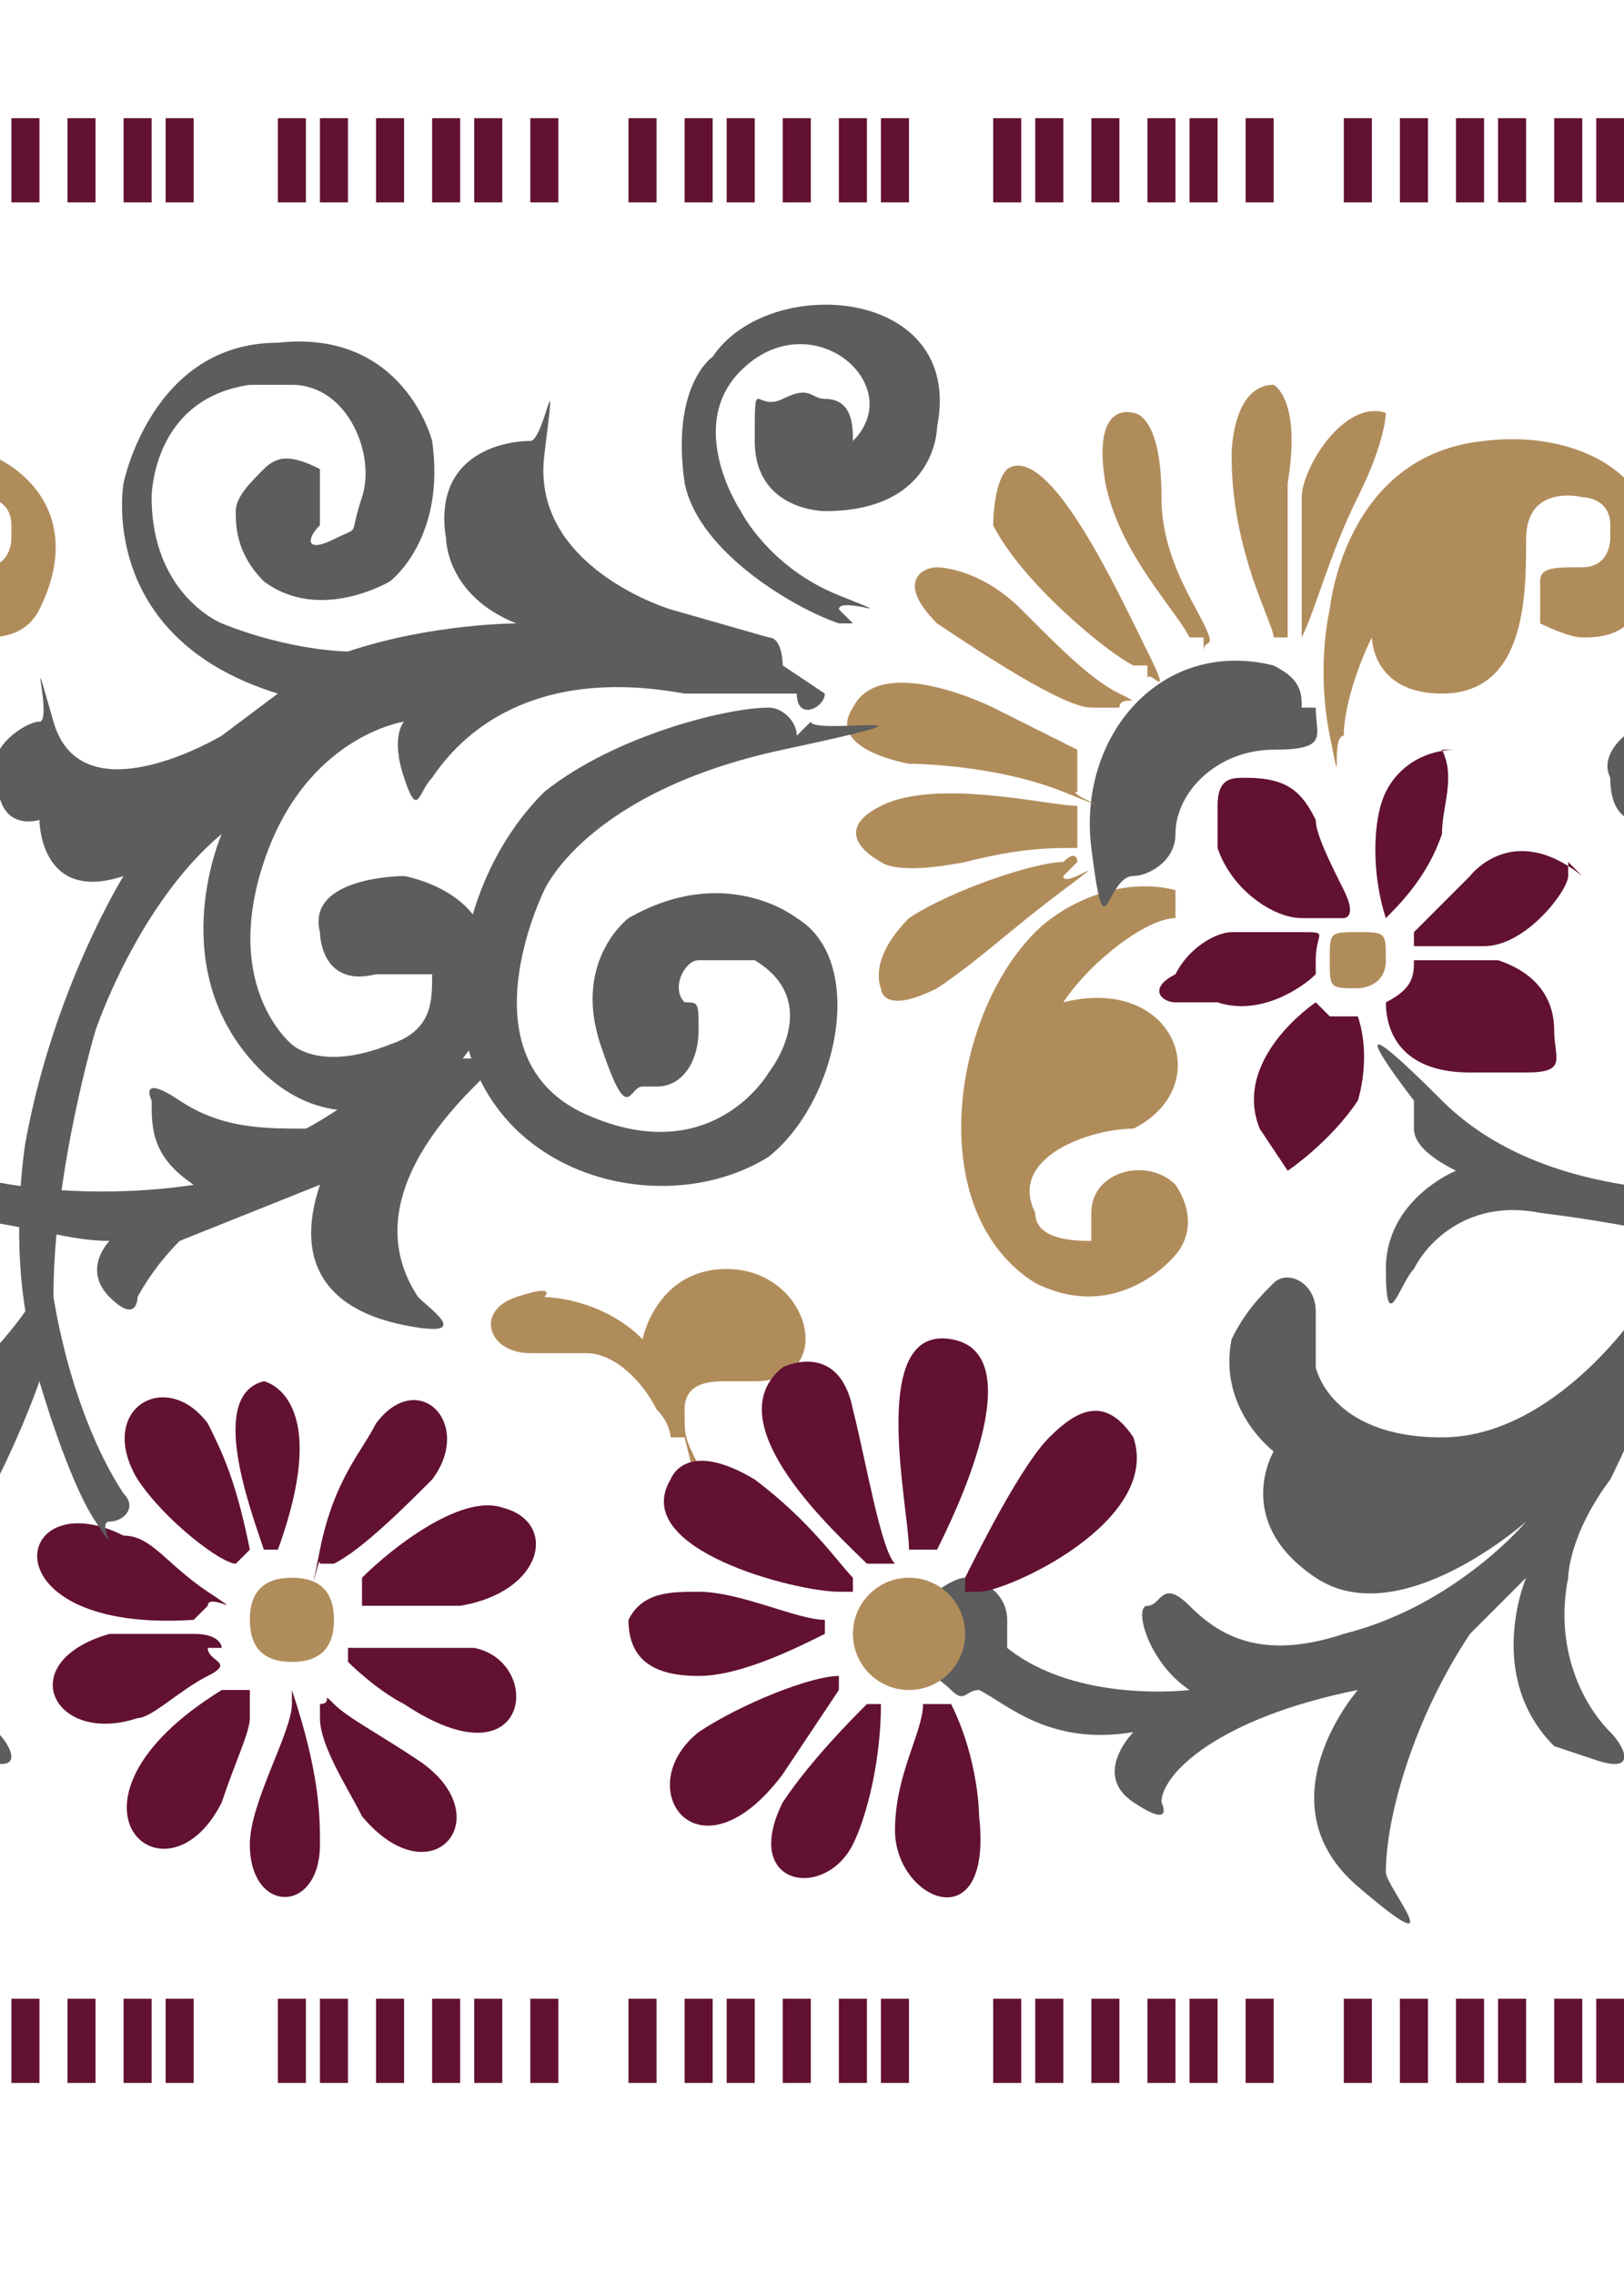 <svg width="55" height="77" viewBox="0 0 55 77" fill="none" xmlns="http://www.w3.org/2000/svg">
<g clip-path="url(#clip0_239_5296)">
<g clip-path="url(#clip1_239_5296)">
<path d="M46.461 4H45.511V6.85H46.461V4Z" fill="#621132"/>
<path d="M48.361 4H47.411V6.85H48.361V4Z" fill="#621132"/>
<path d="M50.261 4H49.31V6.85H50.261V4Z" fill="#621132"/>
<path d="M51.685 4H50.735V6.85H51.685V4Z" fill="#621132"/>
<path d="M53.586 4H52.636V6.85H53.586V4Z" fill="#621132"/>
<path d="M55.011 4H54.06V6.85H55.011V4Z" fill="#621132"/>
<path d="M46.461 67.65H45.511V70.5H46.461V67.65Z" fill="#621132"/>
<path d="M48.361 67.65H47.411V70.5H48.361V67.65Z" fill="#621132"/>
<path d="M50.261 67.65H49.31V70.5H50.261V67.65Z" fill="#621132"/>
<path d="M51.685 67.65H50.735V70.5H51.685V67.65Z" fill="#621132"/>
<path d="M53.586 67.65H52.636V70.5H53.586V67.65Z" fill="#621132"/>
<path d="M55.011 67.65H54.06V70.5H55.011V67.65Z" fill="#621132"/>
<path d="M34.586 4H33.636V6.85H34.586V4Z" fill="#621132"/>
<path d="M36.011 4H35.06V6.85H36.011V4Z" fill="#621132"/>
<path d="M37.911 4H36.961V6.85H37.911V4Z" fill="#621132"/>
<path d="M39.81 4H38.86V6.85H39.81V4Z" fill="#621132"/>
<path d="M41.236 4H40.286V6.85H41.236V4Z" fill="#621132"/>
<path d="M43.136 4H42.185V6.85H43.136V4Z" fill="#621132"/>
<path d="M34.586 67.65H33.636V70.5H34.586V67.65Z" fill="#621132"/>
<path d="M36.011 67.65H35.06V70.5H36.011V67.65Z" fill="#621132"/>
<path d="M37.911 67.65H36.961V70.5H37.911V67.65Z" fill="#621132"/>
<path d="M39.81 67.65H38.86V70.5H39.81V67.65Z" fill="#621132"/>
<path d="M41.236 67.65H40.286V70.5H41.236V67.65Z" fill="#621132"/>
<path d="M43.136 67.65H42.185V70.5H43.136V67.65Z" fill="#621132"/>
<path d="M22.235 4H21.285V6.85H22.235V4Z" fill="#621132"/>
<path d="M24.136 4H23.186V6.85H24.136V4Z" fill="#621132"/>
<path d="M25.56 4H24.61V6.85H25.56V4Z" fill="#621132"/>
<path d="M27.46 4H26.51V6.85H27.46V4Z" fill="#621132"/>
<path d="M29.36 4H28.41V6.85H29.36V4Z" fill="#621132"/>
<path d="M30.785 4H29.835V6.85H30.785V4Z" fill="#621132"/>
<path d="M22.235 67.65H21.285V70.5H22.235V67.65Z" fill="#621132"/>
<path d="M24.136 67.65H23.186V70.5H24.136V67.65Z" fill="#621132"/>
<path d="M25.56 67.65H24.61V70.5H25.56V67.65Z" fill="#621132"/>
<path d="M27.46 67.65H26.51V70.5H27.46V67.65Z" fill="#621132"/>
<path d="M29.36 67.65H28.41V70.5H29.36V67.65Z" fill="#621132"/>
<path d="M30.785 67.65H29.835V70.5H30.785V67.65Z" fill="#621132"/>
<path d="M10.36 4H9.41V6.85H10.36V4Z" fill="#621132"/>
<path d="M11.785 4H10.835V6.85H11.785V4Z" fill="#621132"/>
<path d="M13.685 4H12.735V6.85H13.685V4Z" fill="#621132"/>
<path d="M15.585 4H14.635V6.85H15.585V4Z" fill="#621132"/>
<path d="M17.011 4H16.061V6.85H17.011V4Z" fill="#621132"/>
<path d="M18.91 4H17.96V6.85H18.91V4Z" fill="#621132"/>
<path d="M10.36 67.65H9.41V70.5H10.36V67.65Z" fill="#621132"/>
<path d="M11.785 67.65H10.835V70.5H11.785V67.65Z" fill="#621132"/>
<path d="M13.685 67.65H12.735V70.5H13.685V67.65Z" fill="#621132"/>
<path d="M15.585 67.65H14.635V70.5H15.585V67.65Z" fill="#621132"/>
<path d="M17.011 67.65H16.061V70.5H17.011V67.65Z" fill="#621132"/>
<path d="M18.91 67.65H17.96V70.5H18.91V67.65Z" fill="#621132"/>
<path d="M1.336 4H0.386V6.85H1.336V4Z" fill="#621132"/>
<path d="M3.235 4H2.285V6.85H3.235V4Z" fill="#621132"/>
<path d="M5.136 4H4.186V6.85H5.136V4Z" fill="#621132"/>
<path d="M6.56 4H5.61V6.85H6.56V4Z" fill="#621132"/>
<path d="M1.336 67.65H0.386V70.5H1.336V67.65Z" fill="#621132"/>
<path d="M3.235 67.65H2.285V70.5H3.235V67.65Z" fill="#621132"/>
<path d="M5.136 67.65H4.186V70.5H5.136V67.65Z" fill="#621132"/>
<path d="M6.56 67.65H5.61V70.5H6.56V67.65Z" fill="#621132"/>
<path fill-rule="evenodd" clip-rule="evenodd" d="M61.661 54.35C61.661 54.35 61.661 54.35 61.186 54.825C54.061 55.3 55.011 50.075 58.811 51.975C59.761 51.975 60.236 52.925 61.661 53.875C63.086 54.825 61.661 53.875 61.661 54.35Z" fill="#621132"/>
<path fill-rule="evenodd" clip-rule="evenodd" d="M45.985 33.45C45.985 33.45 46.935 33.45 46.935 32.5C46.935 31.55 46.935 31.55 45.985 31.55C45.035 31.55 45.035 31.55 45.035 32.5C45.035 33.45 45.035 33.45 45.985 33.45Z" fill="#B18C5B"/>
<path fill-rule="evenodd" clip-rule="evenodd" d="M46.935 33.925C46.935 34.875 47.41 36.3 49.785 36.3C49.785 36.3 50.261 36.3 51.685 36.3C53.111 36.3 52.636 35.825 52.636 34.875C52.636 33.925 52.16 32.975 50.736 32.5C50.736 32.5 49.785 32.5 47.886 32.5C47.886 32.975 47.886 33.45 46.935 33.925Z" fill="#621132"/>
<path fill-rule="evenodd" clip-rule="evenodd" d="M44.561 33.925C44.561 33.925 41.711 35.825 42.661 38.2L43.611 39.625C43.611 39.625 45.036 38.675 45.986 37.25C45.986 37.25 46.461 35.825 45.986 34.4H45.036L44.561 33.925Z" fill="#621132"/>
<path fill-rule="evenodd" clip-rule="evenodd" d="M44.56 32.5C44.56 32.5 44.56 32.5 44.56 32.975C44.085 33.45 42.66 34.4 41.235 33.925C40.76 33.925 40.285 33.925 39.81 33.925C39.335 33.925 38.86 33.45 39.81 32.975C40.285 32.025 41.235 31.55 41.71 31.55C42.66 31.55 43.135 31.55 44.085 31.55C45.035 31.55 44.56 31.55 44.56 32.5Z" fill="#621132"/>
<path fill-rule="evenodd" clip-rule="evenodd" d="M45.035 31.075C45.035 31.075 44.56 31.075 44.085 31.075C43.135 31.075 41.71 30.125 41.235 28.7C41.235 28.7 41.235 28.225 41.235 27.275C41.235 26.325 41.71 26.325 42.185 26.325C43.61 26.325 44.085 26.8 44.56 27.75C44.56 28.225 45.035 29.175 45.51 30.125C45.985 31.075 45.51 31.075 45.51 31.075H45.035Z" fill="#621132"/>
<path fill-rule="evenodd" clip-rule="evenodd" d="M49.31 25.375C48.36 25.375 47.41 25.85 46.935 26.8C46.46 27.75 46.46 29.65 46.935 31.075C47.41 30.6 48.36 29.65 48.835 28.225C48.835 27.275 49.31 26.325 48.835 25.375H49.31Z" fill="#621132"/>
<path fill-rule="evenodd" clip-rule="evenodd" d="M53.11 29.175C53.11 29.175 53.11 29.175 53.11 29.65C53.11 30.125 51.685 32.025 50.26 32.025C49.31 32.025 48.36 32.025 47.885 32.025C47.885 32.025 47.885 32.025 47.885 31.55L49.785 29.65C49.785 29.65 51.21 27.75 53.585 29.65L53.11 29.175Z" fill="#621132"/>
<path fill-rule="evenodd" clip-rule="evenodd" d="M54.535 18.25C54.535 18.25 54.535 19.2 53.585 19.2C52.635 19.2 52.16 19.2 52.16 19.675C52.16 20.15 52.16 21.1 52.16 21.1C52.16 21.1 53.11 21.575 53.585 21.575C54.06 21.575 55.01 21.575 55.485 20.625C57.385 16.825 54.06 14.45 50.26 14.925C45.51 15.4 45.035 20.625 45.035 20.625C45.035 20.625 44.56 22.525 45.035 24.9C45.51 27.275 45.035 24.9 45.51 24.9C45.51 23.95 45.985 22.525 46.46 21.575C46.46 21.575 46.46 23.475 48.835 23.475C51.685 23.475 51.685 20.15 51.685 18.25C51.685 16.35 53.585 16.825 53.585 16.825C53.585 16.825 54.535 16.825 54.535 17.775V18.25Z" fill="#B18C5B"/>
<path fill-rule="evenodd" clip-rule="evenodd" d="M39.81 31.075C38.86 31.075 36.96 32.5 36.01 33.925C39.81 32.975 41.235 36.775 38.385 38.2C36.96 38.2 34.11 39.15 35.06 41.05C35.06 42 36.485 42 36.96 42C36.96 42 36.96 41.525 36.96 41.05C36.96 39.625 38.86 39.15 39.81 40.1C40.76 41.525 39.81 42.475 39.81 42.475C39.81 42.475 37.91 44.85 35.06 43.425C31.26 41.05 32.21 34.4 35.06 31.55C36.01 30.6 37.91 29.65 39.81 30.125V31.075Z" fill="#B18C5B"/>
<path fill-rule="evenodd" clip-rule="evenodd" d="M44.085 23.95C44.085 23.475 44.085 23 43.135 22.525C39.335 21.575 36.485 24.9 36.96 28.7C37.435 32.5 37.435 29.65 38.385 29.65C38.86 29.65 39.81 29.175 39.81 28.225C39.81 26.8 41.235 25.375 43.135 25.375C45.035 25.375 44.56 24.9 44.56 23.95H44.085Z" fill="#5D5D5D"/>
<path fill-rule="evenodd" clip-rule="evenodd" d="M36.486 29.175C36.486 29.175 36.486 28.7 36.011 29.175C35.061 29.175 32.211 30.125 30.786 31.075C29.361 32.5 29.836 33.45 29.836 33.45C29.836 33.45 29.836 34.4 31.736 33.45C33.161 32.5 34.111 31.55 36.011 30.125C37.911 28.7 36.011 30.125 36.011 29.65L36.486 29.175Z" fill="#B18C5B"/>
<path fill-rule="evenodd" clip-rule="evenodd" d="M36.486 27.275C35.536 27.275 31.736 26.325 29.836 27.275C27.936 28.225 29.836 29.175 29.836 29.175C29.836 29.175 30.311 29.65 32.686 29.175C34.586 28.7 35.536 28.7 36.486 28.7V27.275Z" fill="#B18C5B"/>
<path fill-rule="evenodd" clip-rule="evenodd" d="M36.485 25.375L33.635 23.95C33.635 23.95 29.835 22.05 28.885 23.95C27.935 25.375 30.785 25.85 30.785 25.85C30.785 25.85 33.635 25.85 36.01 26.8C38.385 27.75 36.01 26.8 36.485 26.8V25.375Z" fill="#B18C5B"/>
<path fill-rule="evenodd" clip-rule="evenodd" d="M37.435 23.95C37.435 23.95 37.435 23.95 36.96 23.95C36.01 23.95 33.16 22.05 31.735 21.1C30.31 19.675 31.26 19.2 31.735 19.2C31.735 19.2 33.16 19.2 34.585 20.625C36.01 22.05 36.96 23 37.91 23.475C38.86 23.95 37.91 23.475 37.91 23.95H37.435Z" fill="#B18C5B"/>
<path fill-rule="evenodd" clip-rule="evenodd" d="M38.86 22.525C38.86 22.525 38.86 22.525 38.385 22.525C37.435 22.05 34.585 19.675 33.635 17.775C33.635 17.775 33.635 16.35 34.11 15.875C35.535 14.925 37.91 20.15 38.86 22.05C39.81 23.95 38.86 22.525 38.86 23V22.525Z" fill="#B18C5B"/>
<path fill-rule="evenodd" clip-rule="evenodd" d="M40.761 21.575C40.761 21.575 40.761 21.575 40.286 21.575C39.811 20.625 37.911 18.725 37.436 16.35C36.961 13.5 38.386 13.975 38.386 13.975C38.386 13.975 39.336 13.975 39.336 16.825C39.336 18.725 40.286 20.15 40.761 21.1C41.236 22.05 40.761 21.575 40.761 22.05V21.575Z" fill="#B18C5B"/>
<path fill-rule="evenodd" clip-rule="evenodd" d="M43.135 21.575C43.135 21.1 41.71 18.725 41.71 15.4C41.71 15.4 41.71 13.025 43.135 13.025C43.135 13.025 44.085 13.5 43.61 16.35C43.61 19.2 43.61 21.575 43.61 21.575H43.135Z" fill="#B18C5B"/>
<path fill-rule="evenodd" clip-rule="evenodd" d="M44.085 21.575C44.085 20.625 44.085 18.725 44.085 16.825C44.085 15.875 45.51 13.5 46.935 13.975C46.935 13.975 46.935 14.925 45.985 16.825C45.035 18.725 44.56 20.625 44.085 21.575Z" fill="#B18C5B"/>
<path fill-rule="evenodd" clip-rule="evenodd" d="M81.135 22.525C81.135 22.525 81.135 21.575 80.66 21.575L77.335 20.625C77.335 20.625 72.585 19.2 73.06 15.4C73.535 11.6 73.06 14.925 72.585 14.925C71.635 14.925 69.26 15.4 69.735 18.25C69.735 18.25 69.735 20.15 72.11 21.1C72.11 21.1 69.26 21.1 66.41 22.05C66.41 22.05 64.51 22.05 62.135 21.1C62.135 21.1 59.76 20.15 59.76 16.825C59.76 16.825 59.76 13.5 63.085 13.025C63.085 13.025 63.56 13.025 64.51 13.025C66.41 13.025 67.36 15.4 66.885 16.825C66.41 18.25 66.885 17.775 65.935 18.25C64.985 18.725 64.985 18.25 65.46 17.775C65.46 17.3 65.46 16.35 65.46 15.875C64.51 15.4 64.035 15.4 63.56 15.875C63.085 16.35 62.61 16.825 62.61 17.3C62.61 17.775 62.61 18.725 63.56 19.675C65.46 21.1 67.835 19.675 67.835 19.675C67.835 19.675 69.735 18.25 69.26 14.925C69.26 14.925 68.31 11.125 64.035 11.6C59.76 11.6 58.81 16.35 58.81 16.35C58.81 16.35 57.86 21.575 64.035 23.475L62.135 24.9C62.135 24.9 57.385 27.75 56.435 24.425C55.485 21.1 56.435 24.425 55.96 24.425C55.485 24.425 54.06 25.375 54.535 26.325C54.535 28.225 55.96 27.75 55.96 27.75C55.96 27.75 55.96 30.6 58.81 29.65C58.81 29.65 56.435 33.45 55.485 38.675C55.485 38.675 55.01 41.525 55.485 44.375C55.485 44.375 52.635 48.65 48.835 48.65C45.035 48.65 44.56 46.275 44.56 46.275C44.56 46.275 44.56 45.325 44.56 44.375C44.56 43.425 43.61 42.95 43.135 43.425C42.66 43.9 42.185 44.375 41.71 45.325C41.235 47.7 43.135 49.125 43.135 49.125C43.135 49.125 41.71 51.5 44.56 53.4C47.41 55.3 51.685 51.5 51.685 51.5C51.685 51.5 49.31 54.35 45.51 55.3C42.66 56.25 41.235 55.3 40.285 54.35C39.335 53.4 39.335 54.35 38.86 54.35C38.385 54.35 38.86 56.25 40.285 57.2C40.285 57.2 36.485 57.675 34.11 55.775C34.11 55.775 34.11 55.3 34.11 54.825C34.11 53.875 33.16 53.4 32.685 53.4C32.21 53.4 30.785 54.35 30.785 55.3C30.785 56.25 31.735 56.725 32.21 57.2C32.685 57.675 32.685 57.2 33.16 57.2C34.11 57.675 35.535 59.1 38.385 58.625C38.385 58.625 36.96 60.05 38.385 61C39.81 61.95 39.335 61 39.335 61C39.335 60.05 41.235 58.15 45.985 57.2C45.985 57.2 42.66 61 45.985 63.85C49.31 66.7 46.935 63.85 46.935 63.375C46.935 61.475 47.885 58.15 49.785 55.3L51.685 53.4C51.685 53.4 50.26 56.725 52.635 59.1C52.635 59.1 52.635 59.1 54.06 59.575C55.485 60.05 55.01 59.1 54.535 58.625C53.585 57.675 52.635 55.775 53.11 53.4C53.11 53.4 53.11 51.975 54.535 50.075C55.485 48.175 55.96 46.75 55.96 46.75C55.96 46.75 56.91 50.075 57.86 51.5C58.81 52.925 57.86 51.5 58.335 51.5C58.81 51.5 59.285 51.025 58.81 50.55C57.86 49.125 56.91 46.75 56.435 43.9C56.435 39.625 57.86 34.875 57.86 34.875C57.86 34.875 59.285 30.6 62.135 28.225C62.135 28.225 60.235 32.5 63.085 35.825C65.935 39.15 69.26 36.775 69.26 36.775C69.26 36.775 71.635 35.35 71.16 32.5C71.16 30.125 68.31 29.65 68.31 29.65C68.31 29.65 64.985 29.65 65.46 31.55C65.46 31.55 65.46 33.45 67.36 32.975H68.31H69.26C69.26 33.925 69.26 34.875 67.835 35.35C65.46 36.3 64.51 35.35 64.51 35.35C64.51 35.35 62.135 33.45 63.56 29.175C64.985 24.9 68.31 24.425 68.31 24.425C68.31 24.425 67.835 24.9 68.31 26.325C68.785 27.75 68.785 26.8 69.26 26.325C70.21 24.9 72.585 22.525 77.81 23.475H81.61C81.61 24.425 82.56 23.95 82.56 23.475L81.135 22.525Z" fill="#5D5D5D"/>
<path fill-rule="evenodd" clip-rule="evenodd" d="M69.735 35.825C69.735 35.825 69.26 35.825 68.785 35.825C67.835 36.3 65.935 37.725 64.985 38.2C63.56 38.2 62.135 38.2 60.71 37.25C59.285 36.3 59.76 37.25 59.76 37.25C59.76 38.2 59.76 39.15 61.185 40.1C61.185 40.1 53.11 41.525 48.835 37.25C44.56 32.975 47.885 37.25 47.885 37.25C47.885 37.25 47.885 37.725 47.885 38.2C47.885 38.675 48.36 39.15 49.31 39.625C49.31 39.625 46.935 40.575 46.935 42.95C46.935 45.325 47.41 43.425 47.885 42.95C48.36 42 49.785 40.575 52.16 41.05C55.96 41.525 56.91 42 58.335 42C58.335 42 57.385 42.95 58.335 43.9C59.285 44.85 59.285 43.9 59.285 43.9C59.285 43.9 59.76 42.95 60.71 42C60.71 42 63.085 41.05 65.46 40.1C64.51 42.95 65.935 44.375 68.31 44.85C70.685 45.325 69.26 44.375 68.785 43.9C67.835 42.475 67.36 40.1 70.685 36.775C74.01 33.45 70.685 36.3 70.685 35.825H69.735Z" fill="#5D5D5D"/>
<path fill-rule="evenodd" clip-rule="evenodd" d="M23.185 48.65H22.71C22.71 48.65 22.71 48.175 22.235 47.7C21.76 46.75 20.81 45.8 19.86 45.8C18.91 45.8 18.435 45.8 17.96 45.8C16.535 45.8 16.06 44.375 17.485 43.9C18.91 43.425 18.435 43.9 18.435 43.9C18.435 43.9 20.335 43.9 21.76 45.325C21.76 45.325 22.235 42.95 24.61 42.95C27.46 42.95 28.41 46.75 25.56 46.75C25.56 46.75 25.56 46.75 24.61 46.75C24.135 46.75 23.185 46.75 23.185 47.7C23.185 48.65 23.185 48.65 23.66 49.6C24.135 50.55 23.66 50.55 23.66 50.55L23.185 48.65Z" fill="#B18C5B"/>
<path fill-rule="evenodd" clip-rule="evenodd" d="M29.36 57.675C28.885 58.15 27.46 59.575 26.51 61C25.085 63.85 27.935 64.325 28.885 62.425C29.36 61.475 29.835 59.575 29.835 57.675C29.835 57.675 29.835 57.675 29.36 57.675Z" fill="#621132"/>
<path fill-rule="evenodd" clip-rule="evenodd" d="M31.261 57.675C31.261 58.625 30.311 60.05 30.311 61.95C30.311 64.325 33.636 65.75 33.16 61.475C33.16 61.475 33.16 59.575 32.211 57.675C32.211 57.675 32.211 57.675 31.735 57.675H31.261Z" fill="#621132"/>
<path fill-rule="evenodd" clip-rule="evenodd" d="M28.41 56.725C27.46 56.725 25.085 57.675 23.66 58.625C21.285 60.525 23.66 63.85 26.51 60.05L28.41 57.2V56.725Z" fill="#621132"/>
<path fill-rule="evenodd" clip-rule="evenodd" d="M27.935 54.825C26.985 54.825 25.085 53.875 23.66 53.875C22.71 53.875 21.76 53.875 21.285 54.825C21.285 56.25 22.235 56.725 23.66 56.725C25.085 56.725 26.985 55.775 27.935 55.3V54.825Z" fill="#621132"/>
<path fill-rule="evenodd" clip-rule="evenodd" d="M28.41 53.875C26.985 53.875 21.285 52.45 22.71 50.075C22.71 50.075 23.185 48.65 25.56 50.075C27.46 51.5 28.41 52.925 28.885 53.4C28.885 53.4 28.885 53.4 28.885 53.875H28.41Z" fill="#621132"/>
<path fill-rule="evenodd" clip-rule="evenodd" d="M29.36 52.925C28.41 51.975 24.135 48.175 26.51 46.275C26.51 46.275 28.41 45.325 28.885 47.7C29.36 49.6 29.835 52.45 30.31 52.925C30.31 52.925 30.31 52.925 29.835 52.925H29.36Z" fill="#621132"/>
<path fill-rule="evenodd" clip-rule="evenodd" d="M30.785 52.45C30.785 51.025 29.36 44.85 32.21 45.325C35.06 45.8 32.21 51.5 31.735 52.45C31.735 52.45 31.26 52.45 30.785 52.45Z" fill="#621132"/>
<path fill-rule="evenodd" clip-rule="evenodd" d="M33.16 53.875C34.111 53.875 39.336 51.5 38.386 48.65C37.435 47.225 36.486 47.7 35.535 48.65C34.586 49.6 33.16 52.45 32.685 53.4C32.685 53.4 32.685 53.4 32.685 53.875H33.16Z" fill="#621132"/>
<path d="M30.786 57.2C31.835 57.2 32.686 56.349 32.686 55.3C32.686 54.251 31.835 53.4 30.786 53.4C29.736 53.4 28.886 54.251 28.886 55.3C28.886 56.349 29.736 57.2 30.786 57.2Z" fill="#B18C5B"/>
<path fill-rule="evenodd" clip-rule="evenodd" d="M9.886 56.25C10.836 56.25 11.311 55.775 11.311 54.825C11.311 53.875 10.836 53.4 9.886 53.4C8.936 53.4 8.461 53.875 8.461 54.825C8.461 55.775 8.936 56.25 9.886 56.25Z" fill="#B18C5B"/>
<path fill-rule="evenodd" clip-rule="evenodd" d="M12.26 53.4C13.21 52.45 15.585 50.55 17.01 51.025C18.91 51.5 18.435 53.875 15.585 54.35C14.635 54.35 13.685 54.35 12.26 54.35C12.26 54.35 12.26 54.35 12.26 53.875V53.4Z" fill="#621132"/>
<path fill-rule="evenodd" clip-rule="evenodd" d="M11.786 55.775C11.786 55.775 11.786 55.775 11.786 56.25C11.786 56.25 12.736 57.2 13.685 57.675C17.96 60.525 18.436 56.25 16.061 55.775C14.636 55.775 12.736 55.775 11.786 55.775Z" fill="#621132"/>
<path fill-rule="evenodd" clip-rule="evenodd" d="M10.836 57.2C10.836 57.2 10.836 57.2 10.836 58.15C10.836 59.1 11.786 60.525 12.261 61.475C14.636 64.325 17.011 61.475 14.161 59.575C12.736 58.625 11.786 58.15 11.311 57.675C10.836 57.2 11.311 57.675 10.836 57.675V57.2Z" fill="#621132"/>
<path fill-rule="evenodd" clip-rule="evenodd" d="M9.886 57.675C9.886 58.625 8.461 61 8.461 62.425C8.461 64.8 10.836 64.8 10.836 62.425C10.836 61.475 10.836 60.05 9.886 57.2V57.675Z" fill="#621132"/>
<path fill-rule="evenodd" clip-rule="evenodd" d="M8.461 57.2C8.461 57.2 7.986 57.2 7.511 57.2C1.336 61 5.611 64.8 7.511 61C7.986 59.575 8.461 58.625 8.461 58.15C8.461 57.675 8.461 57.675 8.461 57.2Z" fill="#621132"/>
<path fill-rule="evenodd" clip-rule="evenodd" d="M7.511 55.775C7.511 55.775 7.511 55.3 6.561 55.3C5.136 55.3 4.186 55.3 3.711 55.3C0.386 56.25 1.811 59.1 4.661 58.15C5.136 58.15 6.086 57.2 7.036 56.725C7.986 56.25 7.036 56.25 7.036 55.775H7.511Z" fill="#621132"/>
<path fill-rule="evenodd" clip-rule="evenodd" d="M7.036 54.35C7.036 54.35 7.036 54.35 6.561 54.825C-0.564 55.3 0.386 50.075 4.186 51.975C5.136 51.975 5.611 52.925 7.036 53.875C8.461 54.825 7.036 53.875 7.036 54.35Z" fill="#621132"/>
<path fill-rule="evenodd" clip-rule="evenodd" d="M10.836 52.925C10.836 52.925 10.836 52.925 11.311 52.925C12.261 52.45 13.686 51.025 14.636 50.075C16.061 48.175 14.161 46.275 12.736 48.175C12.261 49.125 11.311 50.075 10.836 52.45C10.361 54.825 10.836 52.45 10.836 52.925Z" fill="#621132"/>
<path fill-rule="evenodd" clip-rule="evenodd" d="M8.936 52.45C8.461 51.025 7.036 47.225 8.936 46.75C8.936 46.75 11.311 47.225 9.411 52.45H8.936Z" fill="#621132"/>
<path fill-rule="evenodd" clip-rule="evenodd" d="M7.986 52.925C7.511 52.925 5.611 51.5 4.661 50.075C3.236 47.7 5.611 46.275 7.036 48.175C7.511 49.125 7.986 50.075 8.461 52.45L7.986 52.925Z" fill="#621132"/>
<path fill-rule="evenodd" clip-rule="evenodd" d="M0.385 18.25C0.385 18.25 0.385 19.2 -0.565 19.2C-1.515 19.2 -1.99 19.2 -1.99 19.675C-1.99 20.15 -1.99 21.1 -1.99 21.1C-1.99 21.1 -1.04 21.575 -0.565 21.575C-0.09 21.575 0.86 21.575 1.335 20.625C3.235 16.825 -0.09 14.45 -3.89 14.925C-8.64 15.4 -9.115 20.625 -9.115 20.625C-9.115 20.625 -9.59 22.525 -9.115 24.9C-8.64 27.275 -9.115 24.9 -8.64 24.9C-8.64 23.95 -8.165 22.525 -7.69 21.575C-7.69 21.575 -7.69 23.475 -5.315 23.475C-2.465 23.475 -2.465 20.15 -2.465 18.25C-2.465 16.35 -0.565 16.825 -0.565 16.825C-0.565 16.825 0.385 16.825 0.385 17.775V18.25Z" fill="#B18C5B"/>
<path fill-rule="evenodd" clip-rule="evenodd" d="M26.51 22.525C26.51 22.525 26.51 21.575 26.035 21.575L22.71 20.625C22.71 20.625 17.96 19.2 18.435 15.4C18.91 11.6 18.435 14.925 17.96 14.925C17.01 14.925 14.635 15.4 15.11 18.25C15.11 18.25 15.11 20.15 17.485 21.1C17.485 21.1 14.635 21.1 11.785 22.05C11.785 22.05 9.885 22.05 7.51 21.1C7.51 21.1 5.135 20.15 5.135 16.825C5.135 16.825 5.135 13.5 8.46 13.025C8.46 13.025 8.935 13.025 9.885 13.025C11.785 13.025 12.735 15.4 12.26 16.825C11.785 18.25 12.26 17.775 11.31 18.25C10.36 18.725 10.36 18.25 10.835 17.775C10.835 17.3 10.835 16.35 10.835 15.875C9.885 15.4 9.41 15.4 8.935 15.875C8.46 16.35 7.985 16.825 7.985 17.3C7.985 17.775 7.985 18.725 8.935 19.675C10.835 21.1 13.21 19.675 13.21 19.675C13.21 19.675 15.11 18.25 14.635 14.925C14.635 14.925 13.685 11.125 9.41 11.6C5.135 11.6 4.185 16.35 4.185 16.35C4.185 16.35 3.235 21.575 9.41 23.475L7.51 24.9C7.51 24.9 2.76 27.75 1.81 24.425C0.86 21.1 1.81 24.425 1.335 24.425C0.86 24.425 -0.565 25.375 -0.09 26.325C-0.09 28.225 1.335 27.75 1.335 27.75C1.335 27.75 1.335 30.6 4.185 29.65C4.185 29.65 1.81 33.45 0.86 38.675C0.86 38.675 0.385 41.525 0.86 44.375C0.86 44.375 -1.99 48.65 -5.79 48.65C-9.59 48.65 -10.065 46.275 -10.065 46.275C-10.065 46.275 -10.065 45.325 -10.065 44.375C-10.065 43.425 -11.015 42.95 -11.49 43.425C-11.965 43.9 -12.44 44.375 -12.915 45.325C-13.39 47.7 -11.49 49.125 -11.49 49.125C-11.49 49.125 -12.915 51.5 -10.065 53.4C-7.215 55.3 -2.94 51.5 -2.94 51.5C-2.94 51.5 -5.315 54.35 -9.115 55.3C-11.965 56.25 -13.39 55.3 -14.34 54.35C-15.29 53.4 -15.29 54.35 -15.765 54.35C-16.24 54.35 -15.765 56.25 -14.34 57.2C-14.34 57.2 -18.14 57.675 -20.515 55.775C-20.515 55.775 -20.515 55.3 -20.515 54.825C-20.515 53.875 -21.465 53.4 -21.94 53.4C-22.415 53.4 -23.84 54.35 -23.84 55.3C-23.84 56.25 -22.89 56.725 -22.415 57.2C-21.94 57.675 -21.94 57.2 -21.465 57.2C-20.515 57.675 -19.09 59.1 -16.24 58.625C-16.24 58.625 -17.665 60.05 -16.24 61C-14.815 61.95 -15.29 61 -15.29 61C-15.29 60.05 -13.39 58.15 -8.64 57.2C-8.64 57.2 -11.965 61 -8.64 63.85C-5.315 66.7 -7.69 63.85 -7.69 63.375C-7.69 61.475 -6.74 58.15 -4.84 55.3L-2.94 53.4C-2.94 53.4 -4.365 56.725 -1.99 59.1C-1.99 59.1 -1.99 59.1 -0.565 59.575C0.86 60.05 0.385 59.1 -0.09 58.625C-1.04 57.675 -1.99 55.775 -1.515 53.4C-1.515 53.4 -1.515 51.975 -0.09 50.075C0.86 48.175 1.335 46.75 1.335 46.75C1.335 46.75 2.285 50.075 3.235 51.5C4.185 52.925 3.235 51.5 3.71 51.5C4.185 51.5 4.66 51.025 4.185 50.55C3.235 49.125 2.285 46.75 1.81 43.9C1.81 39.625 3.235 34.875 3.235 34.875C3.235 34.875 4.66 30.6 7.51 28.225C7.51 28.225 5.61 32.5 8.46 35.825C11.31 39.15 14.635 36.775 14.635 36.775C14.635 36.775 17.01 35.35 16.535 32.5C16.535 30.125 13.685 29.65 13.685 29.65C13.685 29.65 10.36 29.65 10.835 31.55C10.835 31.55 10.835 33.45 12.735 32.975H13.685H14.635C14.635 33.925 14.635 34.875 13.21 35.35C10.835 36.3 9.885 35.35 9.885 35.35C9.885 35.35 7.51 33.45 8.935 29.175C10.36 24.9 13.685 24.425 13.685 24.425C13.685 24.425 13.21 24.9 13.685 26.325C14.16 27.75 14.16 26.8 14.635 26.325C15.585 24.9 17.96 22.525 23.185 23.475H26.985C26.985 24.425 27.935 23.95 27.935 23.475L26.51 22.525Z" fill="#5D5D5D"/>
<path fill-rule="evenodd" clip-rule="evenodd" d="M15.11 35.825C15.11 35.825 14.635 35.825 14.16 35.825C13.21 36.3 11.31 37.725 10.36 38.2C8.935 38.2 7.51 38.2 6.085 37.25C4.66 36.3 5.135 37.25 5.135 37.25C5.135 38.2 5.135 39.15 6.56 40.1C6.56 40.1 -1.515 41.525 -5.79 37.25C-10.065 32.975 -6.74 37.25 -6.74 37.25C-6.74 37.25 -6.74 37.725 -6.74 38.2C-6.74 38.675 -6.265 39.15 -5.315 39.625C-5.315 39.625 -7.69 40.575 -7.69 42.95C-7.69 45.325 -7.215 43.425 -6.74 42.95C-6.265 42 -4.84 40.575 -2.465 41.05C1.335 41.525 2.285 42 3.71 42C3.71 42 2.76 42.95 3.71 43.9C4.66 44.85 4.66 43.9 4.66 43.9C4.66 43.9 5.135 42.95 6.085 42C6.085 42 8.46 41.05 10.835 40.1C9.885 42.95 11.31 44.375 13.685 44.85C16.06 45.325 14.635 44.375 14.16 43.9C13.21 42.475 12.735 40.1 16.06 36.775C19.385 33.45 16.06 36.3 16.06 35.825H15.11Z" fill="#5D5D5D"/>
<path fill-rule="evenodd" clip-rule="evenodd" d="M26.985 24.9C26.985 24.425 26.51 23.95 26.035 23.95C24.61 23.95 20.81 24.9 18.435 26.8C15.585 29.65 15.585 33.45 15.585 33.45C15.585 39.625 22.235 41.525 26.035 39.15C28.41 37.25 29.36 32.5 26.985 31.075C26.985 31.075 24.61 29.175 21.285 31.075C21.285 31.075 19.385 32.5 20.335 35.35C21.285 38.2 21.285 36.775 21.76 36.775C22.235 36.775 21.76 36.775 22.235 36.775C23.185 36.775 23.66 35.825 23.66 34.875C23.66 33.925 23.66 33.925 23.185 33.925C22.71 33.45 23.185 32.5 23.66 32.5C24.135 32.5 24.61 32.5 25.56 32.5C27.935 33.925 26.035 36.3 26.035 36.3C26.035 36.3 24.135 39.625 19.86 37.725C15.585 35.825 18.435 30.125 18.435 30.125C18.435 30.125 19.86 26.8 26.51 25.375C33.16 23.95 27.46 24.9 27.46 24.425L26.985 24.9Z" fill="#5D5D5D"/>
<path fill-rule="evenodd" clip-rule="evenodd" d="M28.886 21.1C28.886 21.1 28.886 21.1 28.411 21.1C26.986 20.625 23.661 18.725 23.186 16.35C22.711 13.025 24.136 12.075 24.136 12.075C26.036 9.225 32.686 9.7 31.736 14.45C31.736 14.45 31.736 17.3 27.936 17.3C27.936 17.3 25.561 17.3 25.561 14.925C25.561 12.55 25.561 13.975 26.511 13.5C27.461 13.025 27.461 13.5 27.936 13.5C28.886 13.5 28.886 14.45 28.886 14.925C30.786 13.025 27.461 10.175 25.086 12.55C23.186 14.45 25.086 17.3 25.086 17.3C25.086 17.3 26.036 19.2 28.411 20.15C30.786 21.1 28.411 20.15 28.411 20.625L28.886 21.1Z" fill="#5D5D5D"/>
</g>
</g>
<defs>
<clipPath id="clip0_239_5296">
<rect width="55" height="77" fill="white"/>
</clipPath>
<clipPath id="clip1_239_5296">
<rect width="124.453" height="77" fill="white"/>
</clipPath>
</defs>
</svg>

